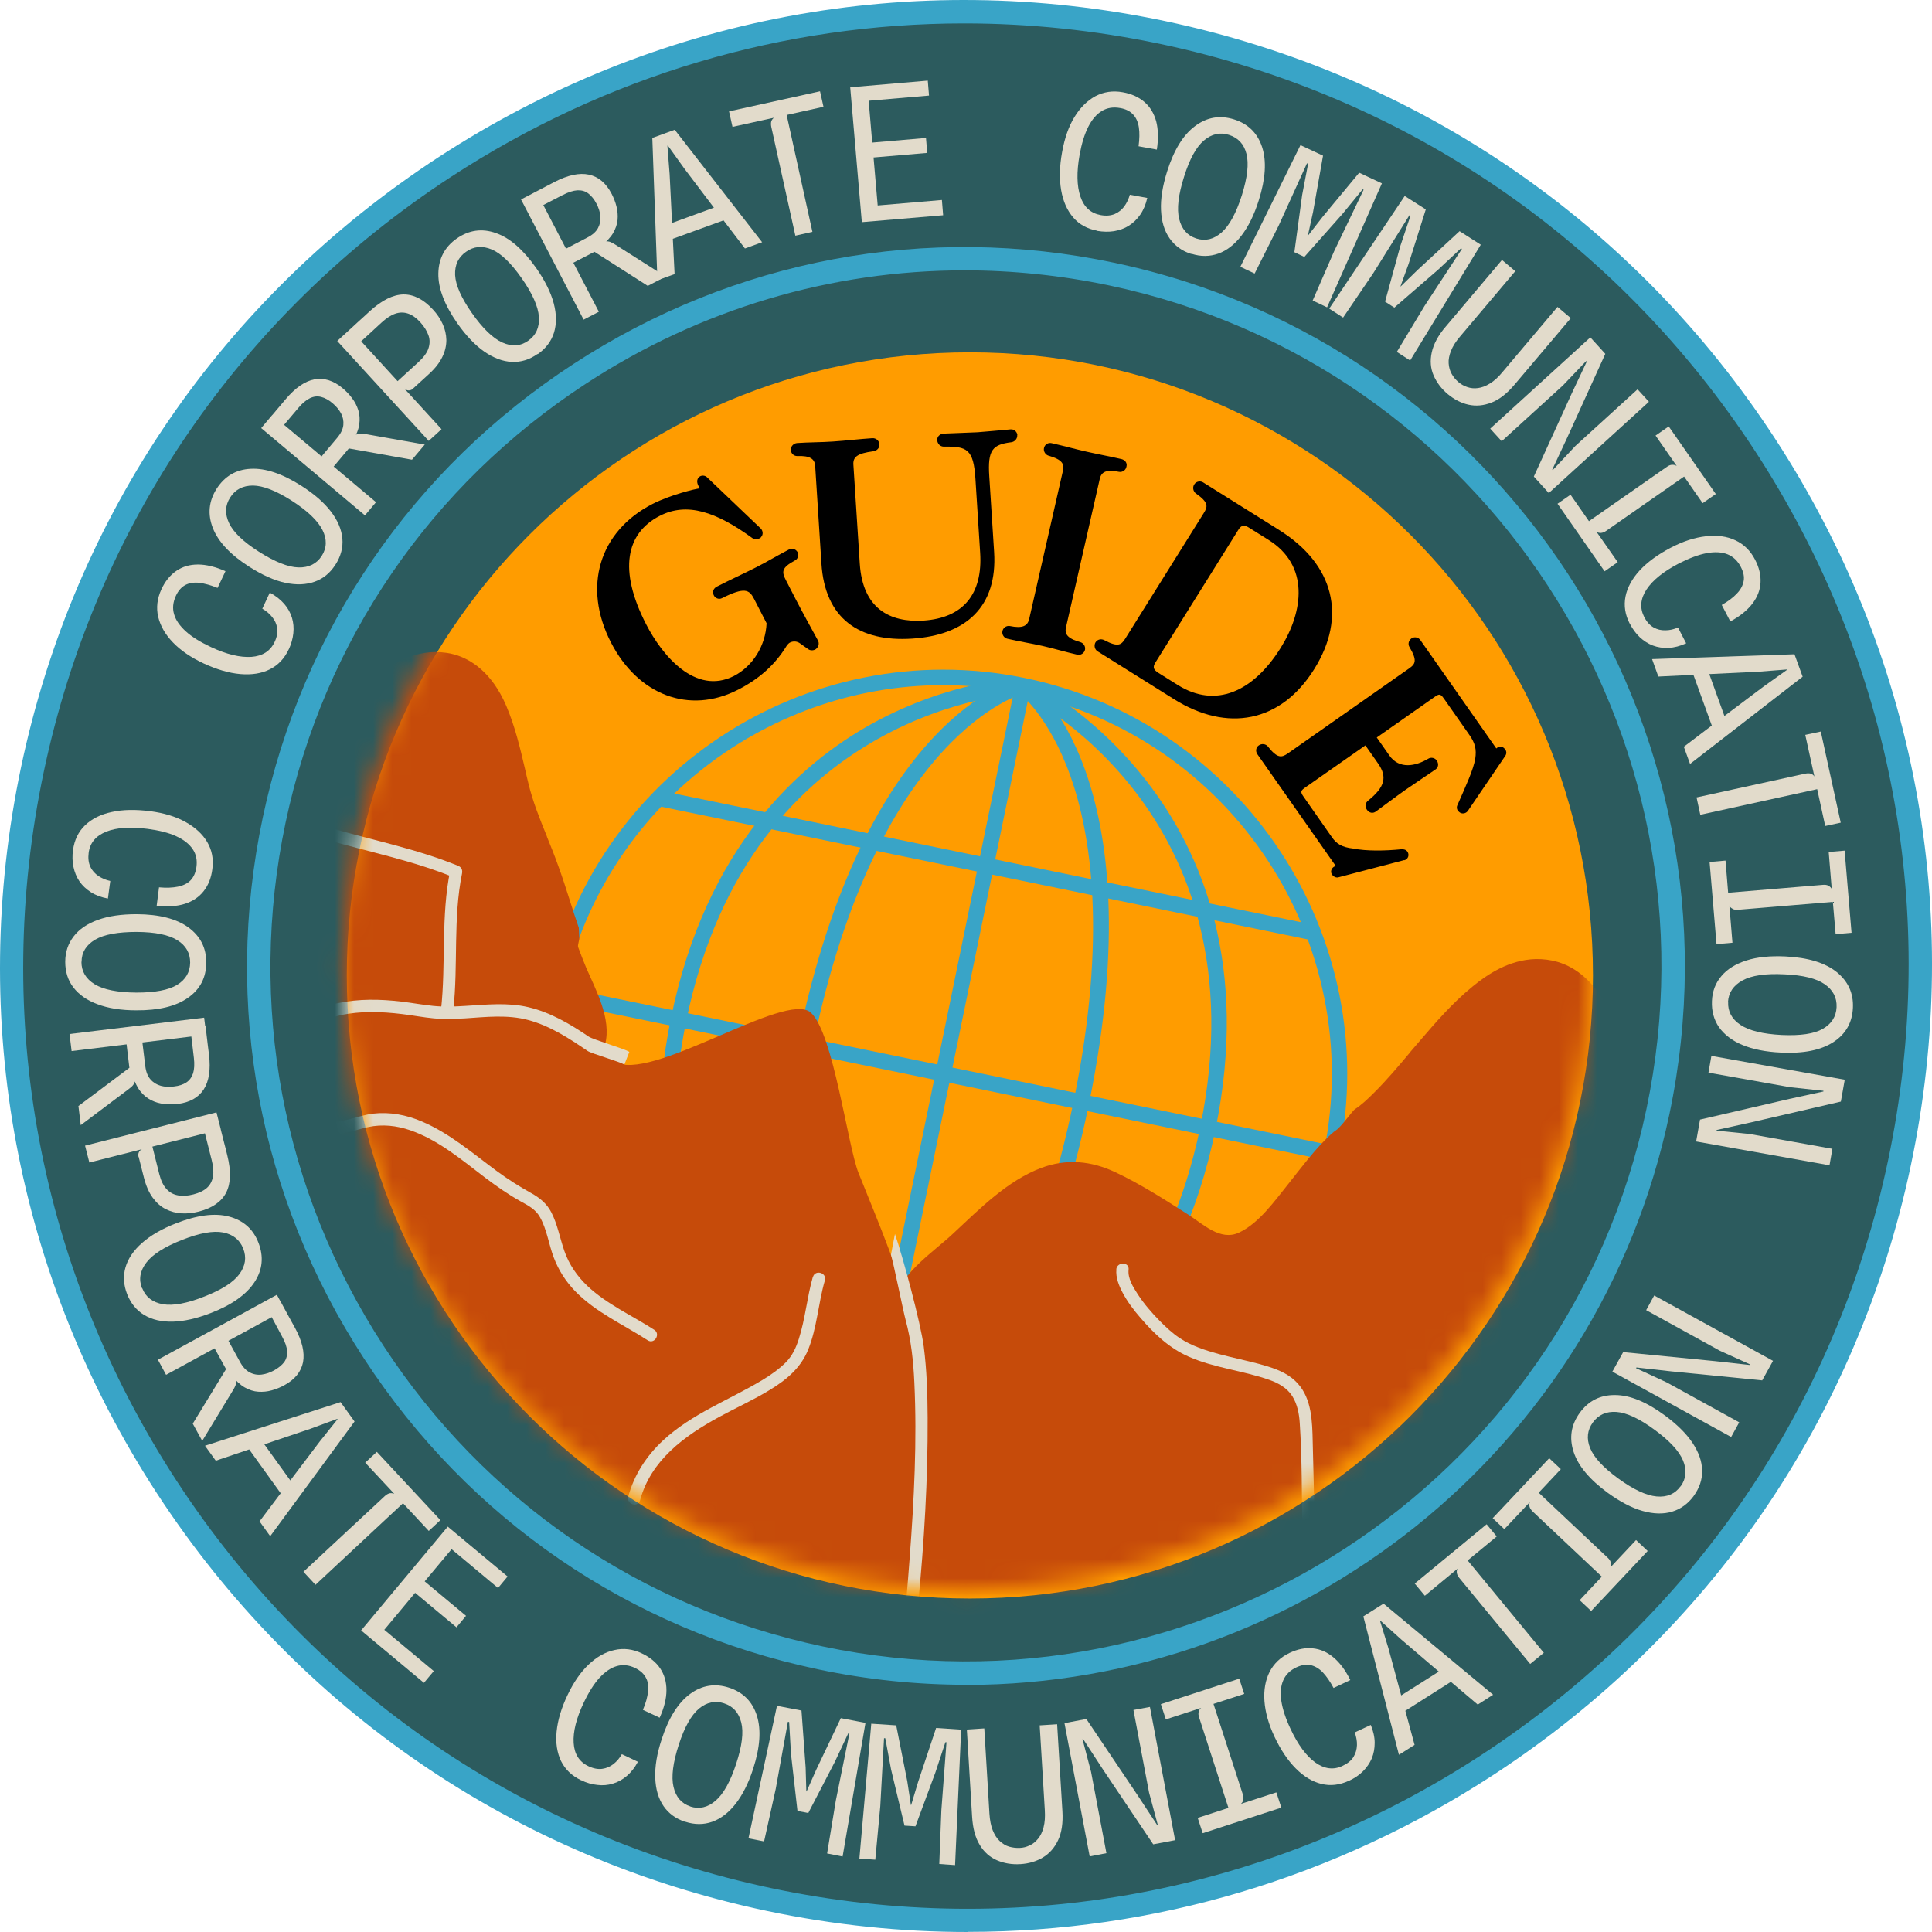 <svg xmlns="http://www.w3.org/2000/svg" width="101" height="101" viewBox="0 0 101 101" fill="none"><g id="c"><path id="Vector" d="M50.5 100.37C78.042 100.37 100.37 78.043 100.37 50.5C100.37 22.958 78.042 0.63 50.5 0.63C22.957 0.63 0.63 22.958 0.63 50.5C0.63 78.043 22.957 100.37 50.5 100.37Z" fill="#2C5B5E"></path><path id="Vector_2" d="M50.602 101C47.112 101 43.593 100.638 40.096 99.9C26.905 97.119 15.581 89.372 8.211 78.078C0.848 66.783 -1.679 53.295 1.101 40.103C3.881 26.912 11.628 15.588 22.923 8.218C34.224 0.847 47.706 -1.679 60.904 1.101C74.096 3.881 85.419 11.628 92.79 22.923C100.153 34.217 102.68 47.706 99.9 60.897C97.119 74.088 89.373 85.412 78.078 92.782C69.773 98.198 60.289 100.993 50.609 100.993L50.602 101ZM50.399 1.224C40.951 1.224 31.691 3.953 23.589 9.239C12.569 16.428 5.003 27.477 2.288 40.349C-0.427 53.222 2.042 66.385 9.232 77.412C16.421 88.431 27.47 95.997 40.342 98.712C53.215 101.427 66.378 98.958 77.405 91.769C88.424 84.579 95.99 73.531 98.705 60.658C101.42 47.785 98.951 34.623 91.762 23.596C84.572 12.576 73.524 5.011 60.651 2.295C57.241 1.579 53.809 1.224 50.399 1.224Z" fill="#39A4C7"></path><path id="Vector_3" d="M50.507 88.076C47.951 88.076 45.352 87.816 42.752 87.266C32.935 85.195 24.507 79.432 19.027 71.019C13.546 62.613 11.663 52.571 13.734 42.753C15.805 32.936 21.568 24.508 29.981 19.027C38.387 13.547 48.421 11.664 58.246 13.735C78.519 18.007 91.536 37.968 87.272 58.247C83.55 75.92 67.897 88.084 50.514 88.084L50.507 88.076ZM50.427 14.133C43.455 14.133 36.62 16.146 30.647 20.048C22.516 25.355 16.934 33.508 14.929 43.007C12.93 52.506 14.748 62.222 20.047 70.353C25.354 78.483 33.507 84.065 43.006 86.071C62.619 90.198 81.936 77.6 86.07 57.986C90.204 38.373 77.606 19.049 57.986 14.922C55.466 14.394 52.932 14.133 50.42 14.133H50.427Z" fill="#39A4C7"></path><path id="Vector_4" d="M50.703 83.566C68.693 83.566 83.276 68.982 83.276 50.992C83.276 33.003 68.693 18.419 50.703 18.419C32.713 18.419 18.13 33.003 18.13 50.992C18.13 68.982 32.713 83.566 50.703 83.566Z" fill="#FF9C00"></path><path id="Vector_5" d="M49.32 77.252C47.915 77.252 46.496 77.115 45.063 76.818C33.652 74.48 26.282 63.286 28.62 51.883C30.959 40.473 42.145 33.102 53.555 35.441C64.966 37.779 72.336 48.973 69.998 60.376C67.949 70.353 59.13 77.252 49.313 77.252H49.32ZM49.305 35.817C39.872 35.817 31.386 42.449 29.417 52.042C27.165 63.011 34.261 73.77 45.229 76.022C56.198 78.273 66.957 71.185 69.209 60.217C71.46 49.248 64.365 38.489 53.396 36.237C52.028 35.955 50.652 35.817 49.305 35.817Z" fill="#39A4C7"></path><path id="Vector_6" d="M45.236 76.818L45.055 76.029L45.142 76.427L45.048 76.029C45.127 76.007 52.751 74.031 56.133 57.538C57.906 48.9 57.016 43.542 55.959 40.574C54.822 37.374 53.244 36.187 53.229 36.172L53.707 35.513C53.982 35.716 60.433 40.625 56.929 57.697C53.425 74.769 45.562 76.746 45.229 76.818H45.236Z" fill="#39A4C7"></path><path id="Vector_7" d="M45.157 76.825L45.136 76.014C45.281 76.014 59.37 75.37 62.751 58.892C66.139 42.384 53.433 36.273 53.303 36.208L53.643 35.47C53.78 35.535 67.059 41.928 63.54 59.051C61.708 67.992 56.807 72.344 53.028 74.429C48.922 76.688 45.302 76.818 45.15 76.825H45.157Z" fill="#39A4C7"></path><path id="Vector_8" d="M44.911 76.746C44.636 76.543 38.185 71.634 41.69 54.562C45.194 37.49 53.056 35.513 53.39 35.441L53.571 36.23C53.498 36.244 45.874 38.228 42.486 54.721C40.712 63.359 41.603 68.716 42.66 71.685C43.796 74.885 45.375 76.072 45.389 76.087L44.911 76.746Z" fill="#39A4C7"></path><path id="Vector_9" d="M44.976 76.789C44.838 76.724 31.56 70.331 35.079 53.208C36.91 44.266 41.812 39.915 45.591 37.83C49.696 35.571 53.316 35.441 53.468 35.434L53.49 36.244C53.345 36.244 39.256 36.889 35.875 53.367C32.487 69.875 45.193 75.985 45.323 76.05L44.983 76.789H44.976Z" fill="#39A4C7"></path><path id="Vector_10" d="M53.082 35.766L44.745 76.346L45.539 76.509L53.877 35.929L53.082 35.766Z" fill="#39A4C7"></path><path id="Vector_11" d="M29.098 51.563L28.935 52.357L69.516 60.687L69.679 59.893L29.098 51.563Z" fill="#39A4C7"></path><path id="Vector_12" d="M34.504 41.332L34.341 42.127L68.596 49.158L68.759 48.364L34.504 41.332Z" fill="#39A4C7"></path><path id="Vector_13" d="M30.035 63.093L29.872 63.888L64.128 70.919L64.291 70.125L30.035 63.093Z" fill="#39A4C7"></path><g id="Clip path group"><mask id="mask0_2038_6528" style="mask-type:luminance" maskUnits="userSpaceOnUse" x="17" y="17" width="67" height="67"><g id="d"><path id="Vector_14" d="M50.501 83.073C68.491 83.073 83.074 68.49 83.074 50.5C83.074 32.51 68.491 17.927 50.501 17.927C32.511 17.927 17.928 32.51 17.928 50.5C17.928 68.49 32.511 83.073 50.501 83.073Z" fill="white"></path></g></mask><g mask="url(#mask0_2038_6528)"><g id="Group"><path id="Vector_15" d="M94.079 80.141C94.115 79.482 94.144 78.802 94.166 78.194C94.224 76.637 94.282 75.022 94.535 73.524C94.557 73.372 94.586 73.22 94.615 73.06C94.912 71.402 95.274 69.346 94.036 67.666C93.124 66.428 91.697 65.9 90.705 65.61C90.401 65.523 90.083 65.444 89.699 65.35C89.54 65.313 89.373 65.284 89.192 65.248C88.997 65.212 88.808 65.183 88.664 65.14C88.599 65.118 88.541 65.096 88.504 65.082C88.425 65.038 88.294 64.93 88.099 64.654C87.592 63.938 87.266 62.989 86.977 62.077C86.636 61.005 86.347 59.876 86.064 58.783C85.724 57.443 85.37 56.053 84.899 54.699C84.472 53.468 83.596 50.92 81.416 50.283C81.062 50.181 80.678 50.131 80.28 50.138C78.868 50.174 77.724 50.964 76.993 51.564C75.921 52.433 75.023 53.483 74.227 54.41C74.068 54.598 73.908 54.786 73.749 54.967L73.706 55.025C73.105 55.742 72.482 56.48 71.823 57.132C71.512 57.443 71.179 57.762 70.831 57.986C70.716 58.059 70.115 58.899 69.883 59.051L69.572 59.297C69.673 59.21 69.774 59.123 69.883 59.051C70.013 58.957 69.883 59.029 70.013 58.957C69.89 59.029 70.013 58.957 69.89 59.051C69.781 59.13 69.687 59.217 69.579 59.297C68.746 60.064 68.051 61.013 67.342 61.903C66.618 62.808 65.807 63.952 64.771 64.437C63.794 64.894 62.889 63.988 62.107 63.489C60.869 62.7 59.616 61.896 58.291 61.273C57.053 60.694 55.765 60.557 54.432 61.056C52.68 61.715 51.239 63.17 49.842 64.474C48.807 65.444 47.279 66.414 46.758 67.862L31.575 54.721C31.575 54.721 31.619 54.649 31.633 54.598C31.981 53.259 31.141 51.738 30.649 50.602C30.497 50.239 30.359 49.877 30.221 49.508C30.214 49.53 30.2 49.544 30.192 49.566C30.192 49.566 30.214 49.53 30.221 49.508C30.185 49.407 30.316 49.088 30.279 48.987L30.258 48.502C30.098 48.038 29.939 47.561 29.787 47.068C29.599 46.475 29.403 45.866 29.186 45.273C28.998 44.744 28.795 44.237 28.593 43.745V43.731C28.209 42.789 27.854 41.906 27.63 40.979C27.564 40.712 27.499 40.444 27.441 40.176C27.188 39.097 26.927 37.982 26.464 36.896C25.696 35.108 24.581 34.456 23.785 34.224C23.64 34.181 23.495 34.152 23.351 34.13C21.75 33.884 20.455 34.731 19.412 35.419C19.035 35.665 18.674 35.919 18.319 36.165C17.551 36.7 16.82 37.207 16.045 37.605C15.864 37.7 15.386 37.938 15.169 37.924C15.133 37.924 15.082 37.91 15.032 37.895C14.51 37.743 13.794 37.099 13.562 36.881C12.976 36.353 12.447 35.752 11.889 35.122C11.18 34.318 10.449 33.493 9.558 32.762C8.95 32.262 8.197 31.712 7.299 31.451C7.089 31.393 6.887 31.35 6.677 31.321C5.453 31.176 4.418 31.676 3.744 32.059C1.92 33.109 0.276 34.456 -1.309 35.752L-1.526 35.926C-3.235 37.323 -4.958 38.793 -6.66 40.284C-11.88 44.874 -16.224 49.392 -19.953 54.077C-21.64 56.198 -23.116 58.095 -24.478 59.876C-24.666 60.122 -24.861 60.376 -25.05 60.622L-25.079 60.665C-26.049 61.925 -27.048 63.221 -27.888 64.626C-28.025 64.857 -28.17 65.111 -28.279 65.422C-28.438 65.871 -28.387 66.363 -28.141 66.769C-27.931 67.116 -27.576 67.384 -27.171 67.5C-27.091 67.522 -27.004 67.543 -26.925 67.551C-26.773 67.572 -26.613 67.609 -26.44 67.659C-25.947 67.804 -25.426 68.043 -24.927 68.282L-24.789 68.347C-23.819 68.796 -22.863 69.332 -21.929 69.846C-19.721 71.069 -17.817 71.96 -15.927 72.669C-14.066 73.364 -11.988 74.045 -9.389 74.805C-8.108 75.182 -6.819 75.536 -5.574 75.884C-4.69 76.13 -3.771 76.383 -2.873 76.644C-2.649 76.709 -2.431 76.775 -2.207 76.832C2.101 78.092 6.423 79.605 10.232 80.945C14.351 82.393 18.63 83.942 23.307 85.68C25.646 86.549 28.013 87.461 30.308 88.337H30.323C32.133 89.039 34.008 89.756 35.876 90.458C37.31 90.994 39.221 91.696 41.306 92.305C43.905 93.065 46.244 93.528 48.467 93.738C50.783 93.955 53.05 93.781 55.236 93.615C57.553 93.434 59.703 93.304 61.81 93.217C64.055 93.123 66.284 93.072 68.442 93.072C70.455 93.072 72.598 93.094 74.698 93.383C75.168 93.448 75.632 93.521 76.124 93.593C79.425 94.1 83.161 94.672 86.521 93.094C89.467 91.704 90.966 88.837 92.284 86.302C93.391 84.181 93.985 82.168 94.101 80.141H94.079ZM-27.772 66.544C-27.728 66.617 -27.671 66.682 -27.613 66.747C-27.671 66.689 -27.728 66.617 -27.772 66.544ZM-27.055 67.087C-27.055 67.087 -27.091 67.073 -27.106 67.066C-27.026 67.094 -26.954 67.116 -26.874 67.123C-26.939 67.116 -26.997 67.102 -27.055 67.087ZM-18.635 71.062C-19.127 70.83 -19.619 70.584 -20.134 70.323C-19.619 70.584 -19.12 70.83 -18.635 71.062C-17.904 71.41 -17.187 71.721 -16.485 71.996C-17.187 71.714 -17.904 71.402 -18.635 71.062ZM4.787 32.023C4.468 32.146 4.193 32.298 3.962 32.429C4.193 32.291 4.476 32.146 4.787 32.023ZM-9.273 74.4C-9.273 74.4 -9.288 74.4 -9.295 74.4C-9.244 74.414 -9.201 74.429 -9.15 74.443C-9.194 74.429 -9.23 74.421 -9.273 74.407V74.4ZM-1.041 36.092C-0.65 35.774 -0.252 35.448 0.153 35.122C-0.252 35.448 -0.643 35.767 -1.041 36.092ZM-2.765 76.239C-3.662 75.985 -4.567 75.732 -5.465 75.478C-4.567 75.732 -3.662 75.978 -2.765 76.239ZM7.06 31.835C7.097 31.842 7.133 31.849 7.169 31.864C7.212 31.878 7.256 31.893 7.299 31.907C7.22 31.878 7.14 31.857 7.06 31.835ZM36.014 90.067C35.55 89.894 35.087 89.72 34.623 89.539C35.087 89.713 35.55 89.894 36.014 90.067C36.434 90.227 36.861 90.386 37.295 90.538C36.861 90.379 36.434 90.219 36.014 90.067ZM88.294 65.473C88.36 65.509 88.432 65.538 88.519 65.56C88.439 65.538 88.36 65.509 88.294 65.473C88.229 65.436 88.171 65.393 88.106 65.335C88.171 65.393 88.237 65.444 88.294 65.473ZM76.174 93.181C75.689 93.108 75.204 93.029 74.734 92.963C75.204 93.029 75.689 93.101 76.174 93.181C76.566 93.239 76.964 93.304 77.369 93.362C76.964 93.304 76.566 93.246 76.174 93.181ZM77.449 93.369C78.035 93.456 78.636 93.528 79.244 93.586C78.643 93.528 78.043 93.448 77.449 93.369ZM90.466 66.008C90.503 66.016 90.546 66.03 90.582 66.037C90.619 66.045 90.647 66.059 90.684 66.066C90.611 66.045 90.539 66.023 90.466 66.008ZM86.318 92.717C86.036 92.848 85.746 92.963 85.456 93.065C85.746 92.963 86.028 92.848 86.318 92.717C86.506 92.63 86.68 92.536 86.854 92.435C86.68 92.536 86.499 92.63 86.318 92.717ZM94.188 72.995C94.202 72.894 94.224 72.792 94.246 72.684C94.224 72.792 94.21 72.894 94.188 72.995C94.159 73.162 94.13 73.321 94.108 73.473C94.137 73.321 94.159 73.162 94.188 72.995Z" fill="#C64B0A"></path><path id="Vector_16" d="M32.089 55.481C30.663 54.54 29.251 53.374 27.528 52.969C25.805 52.563 24.111 53.135 22.417 52.889C20.824 52.658 19.47 52.433 17.826 52.745C16.284 53.041 15.242 54.229 14.242 55.358C10.579 59.514 3.353 71.019 -0.317 75.174" fill="#C64B0A"></path><path id="Vector_17" d="M46.526 91.334C47.677 87.352 48.763 73.386 47.793 69.462C47.091 66.638 45.962 64.01 44.883 61.324C44.311 59.89 43.572 54.026 42.392 52.94C41.096 51.745 33.936 56.69 32.097 55.481" fill="#C64B0A"></path><path id="Vector_18" d="M46.577 65.596C46.714 66.037 47.221 68.557 47.344 69.006C47.634 70.077 47.749 71.156 47.8 72.264C47.945 75.326 47.786 78.411 47.554 81.466C47.344 84.297 47.083 87.15 46.519 89.937C46.432 90.371 46.338 90.806 46.215 91.233C46.099 91.631 46.721 91.812 46.837 91.414C47.134 90.371 47.308 89.293 47.467 88.228C47.691 86.759 47.858 85.289 48.003 83.812C48.314 80.597 48.51 77.354 48.495 74.125C48.488 72.879 48.452 71.627 48.292 70.396C48.133 69.165 47.192 65.675 46.786 64.51" fill="#E2DBCB"></path><path id="Vector_19" d="M32.9 54.989C32.668 54.83 31.018 54.352 30.779 54.193C29.809 53.534 28.766 52.918 27.615 52.651C26.536 52.397 25.428 52.52 24.335 52.585C23.77 52.621 23.206 52.643 22.641 52.585C22.076 52.527 21.54 52.426 20.99 52.361C19.882 52.23 18.753 52.209 17.66 52.441C16.704 52.643 15.879 53.208 15.176 53.867C14.112 54.88 13.193 56.06 12.302 57.226C10.239 59.919 8.32 62.736 6.38 65.523C4.483 68.246 2.615 70.997 0.559 73.596C0.204 74.052 -0.165 74.494 -0.542 74.928C-0.817 75.24 -0.375 75.71 -0.1 75.399C1.855 73.176 3.541 70.707 5.236 68.289C7.256 65.407 9.239 62.497 11.303 59.652C12.136 58.508 12.975 57.364 13.88 56.27C14.351 55.699 14.843 55.134 15.365 54.598C16.038 53.91 16.82 53.295 17.776 53.078C18.84 52.839 19.948 52.882 21.026 53.013C21.577 53.078 22.127 53.186 22.677 53.237C23.227 53.288 23.778 53.266 24.321 53.237C25.421 53.164 26.536 53.034 27.615 53.324C28.752 53.628 29.751 54.279 30.714 54.938C30.924 55.083 32.422 55.503 32.639 55.655" fill="#E2DBCB"></path><path id="Vector_20" d="M17.174 59.297C17.891 59.355 18.557 59.072 19.245 58.92C19.983 58.761 20.736 58.841 21.446 59.087C22.93 59.601 24.146 60.643 25.377 61.577C25.963 62.019 26.564 62.439 27.201 62.794C27.607 63.018 27.998 63.214 28.23 63.634C28.592 64.278 28.686 65.045 28.946 65.733C29.207 66.421 29.576 66.986 30.061 67.493C31.14 68.608 32.581 69.237 33.862 70.07C34.21 70.294 34.55 69.744 34.203 69.52C33.037 68.767 31.727 68.188 30.706 67.225C30.17 66.711 29.75 66.11 29.504 65.4C29.258 64.691 29.149 64.017 28.823 63.38C28.584 62.917 28.215 62.62 27.773 62.374C27.136 62.019 26.528 61.635 25.934 61.194C24.682 60.267 23.502 59.246 22.061 58.631C21.25 58.283 20.381 58.117 19.498 58.218C18.716 58.312 17.978 58.71 17.181 58.645C16.768 58.609 16.754 59.261 17.174 59.289V59.297Z" fill="#E2DBCB"></path><path id="Vector_21" d="M42.493 66.754C42.189 67.818 42.102 68.933 41.762 69.99C41.617 70.454 41.421 70.881 41.074 71.228C40.726 71.576 40.285 71.887 39.85 72.148C38.105 73.198 36.172 73.9 34.659 75.305C33.797 76.108 33.146 77.1 32.842 78.244C32.733 78.65 33.356 78.831 33.464 78.425C34.022 76.34 35.781 75.066 37.584 74.081C38.46 73.603 39.38 73.191 40.234 72.669C41.103 72.141 41.856 71.525 42.247 70.562C42.717 69.404 42.775 68.13 43.123 66.935C43.239 66.537 42.616 66.356 42.5 66.754H42.493Z" fill="#E2DBCB"></path><path id="Vector_22" d="M58.363 66.356C58.319 66.783 58.493 67.21 58.688 67.58C58.942 68.058 59.275 68.499 59.63 68.905C60.332 69.723 61.128 70.476 62.128 70.917C63.481 71.518 64.98 71.649 66.37 72.141C66.834 72.307 67.29 72.561 67.558 72.988C67.826 73.415 67.92 73.922 67.949 74.414C68.072 76.275 68.05 78.15 68.086 80.011C68.093 80.424 68.745 80.438 68.731 80.018C68.694 78.331 68.665 76.651 68.615 74.965C68.579 73.879 68.455 72.756 67.536 72.04C67.044 71.656 66.435 71.475 65.842 71.308C65.139 71.12 64.423 70.975 63.72 70.787C63.004 70.591 62.287 70.36 61.664 69.947C61.295 69.701 60.962 69.39 60.651 69.078C60.223 68.644 59.811 68.173 59.478 67.659C59.239 67.29 58.949 66.834 59 66.371C59.043 65.958 58.399 65.951 58.355 66.363L58.363 66.356Z" fill="#E2DBCB"></path><path id="Vector_23" d="M80.324 69.694C81.323 69.983 82.59 70.099 83.299 70.946C83.64 71.352 83.784 71.916 83.893 72.423C84.009 73.002 84.052 73.589 84.081 74.175C84.139 75.471 84.139 76.767 84.009 78.056C83.871 79.446 83.611 80.814 83.285 82.168C82.908 83.71 82.46 85.231 82.011 86.751C81.895 87.149 82.517 87.33 82.633 86.932C83.459 84.116 84.306 81.285 84.624 78.353C84.776 76.977 84.784 75.601 84.726 74.219C84.675 73.075 84.61 71.728 83.958 70.743C83.191 69.592 81.736 69.411 80.505 69.064C80.106 68.948 79.925 69.57 80.324 69.686V69.694Z" fill="#E2DBCB"></path><path id="Vector_24" d="M17.067 43.897C19.297 44.542 21.599 44.99 23.757 45.881L23.54 45.483C23.04 47.894 23.322 50.37 23.054 52.803C23.011 53.215 23.655 53.222 23.699 52.81C23.959 50.435 23.677 48.01 24.155 45.657C24.191 45.468 24.111 45.324 23.938 45.258C21.78 44.375 19.478 43.926 17.248 43.275C16.85 43.159 16.669 43.781 17.067 43.897Z" fill="#E2DBCB"></path></g></g></g><path id="Vector_25" d="M3.817 44.44C3.889 43.912 4.099 43.477 4.447 43.144C4.802 42.804 5.265 42.572 5.844 42.449C6.423 42.319 7.09 42.312 7.843 42.406C8.567 42.5 9.189 42.688 9.696 42.97C10.203 43.253 10.586 43.6 10.833 44.02C11.079 44.44 11.173 44.911 11.101 45.432C11.043 45.895 10.891 46.279 10.644 46.59C10.405 46.895 10.072 47.119 9.667 47.249C9.254 47.38 8.762 47.416 8.19 47.351L8.313 46.388C8.697 46.424 9.023 46.41 9.305 46.352C9.58 46.294 9.805 46.185 9.964 46.019C10.123 45.852 10.225 45.627 10.268 45.331C10.319 44.969 10.254 44.657 10.072 44.389C9.891 44.122 9.609 43.897 9.211 43.716C8.82 43.535 8.32 43.412 7.719 43.332C6.822 43.217 6.098 43.26 5.555 43.477C5.012 43.694 4.7 44.064 4.635 44.585C4.599 44.867 4.628 45.106 4.722 45.309C4.816 45.512 4.961 45.671 5.142 45.794C5.33 45.917 5.533 46.004 5.765 46.055L5.641 46.974C5.294 46.909 4.997 46.8 4.751 46.641C4.505 46.482 4.302 46.294 4.15 46.069C3.998 45.845 3.897 45.591 3.839 45.316C3.781 45.041 3.774 44.744 3.817 44.44Z" fill="#E2DBCB"></path><path id="Vector_26" d="M3.41 50.283C3.41 49.769 3.562 49.327 3.852 48.951C4.141 48.574 4.569 48.285 5.119 48.089C5.676 47.886 6.35 47.792 7.153 47.792C8.326 47.8 9.231 48.031 9.854 48.487C10.476 48.944 10.788 49.559 10.781 50.326C10.781 51.101 10.462 51.717 9.832 52.158C9.202 52.607 8.297 52.824 7.124 52.817C6.328 52.817 5.647 52.708 5.097 52.498C4.547 52.296 4.127 51.999 3.837 51.622C3.548 51.246 3.41 50.797 3.41 50.283ZM4.257 50.283C4.257 50.782 4.489 51.173 4.952 51.456C5.416 51.738 6.147 51.883 7.132 51.89C8.102 51.89 8.811 51.76 9.26 51.485C9.709 51.21 9.934 50.819 9.941 50.319C9.941 49.827 9.724 49.436 9.275 49.154C8.826 48.871 8.123 48.726 7.153 48.719C6.169 48.719 5.445 48.849 4.974 49.124C4.503 49.4 4.264 49.791 4.264 50.283H4.257Z" fill="#E2DBCB"></path><path id="Vector_27" d="M3.635 54.055L10.672 53.201L10.781 54.091L3.743 54.946L3.635 54.055ZM4.091 57.827L6.763 55.822L6.603 54.475L6.639 54.142L7.255 54.214L7.407 54.193L7.595 55.735C7.631 56.032 7.725 56.271 7.87 56.43C8.015 56.596 8.196 56.705 8.406 56.763C8.616 56.821 8.848 56.828 9.087 56.799C9.354 56.77 9.572 56.698 9.738 56.589C9.905 56.481 10.021 56.321 10.093 56.111C10.158 55.901 10.173 55.633 10.136 55.308L9.999 54.149L10.23 54.113L10.745 53.635C10.766 53.78 10.781 53.947 10.803 54.135C10.824 54.316 10.846 54.497 10.868 54.678C10.889 54.859 10.911 55.011 10.926 55.134C11.02 55.916 10.926 56.524 10.65 56.951C10.375 57.378 9.919 57.632 9.297 57.711C9.065 57.74 8.826 57.74 8.587 57.711C8.348 57.69 8.124 57.624 7.906 57.516C7.689 57.407 7.501 57.255 7.334 57.045C7.168 56.835 7.038 56.56 6.936 56.22H7.052C7.067 56.343 7.074 56.437 7.052 56.517C7.038 56.596 7.001 56.669 6.951 56.734C6.9 56.799 6.813 56.871 6.705 56.951L4.221 58.819L4.098 57.806L4.091 57.827Z" fill="#E2DBCB"></path><path id="Vector_28" d="M4.446 59.891L11.317 58.153L11.542 59.036L4.671 60.774L4.446 59.891ZM7.241 60.484C7.219 60.383 7.226 60.296 7.27 60.217C7.313 60.137 7.379 60.086 7.48 60.057L7.654 59.659L7.965 59.934L8.327 61.382C8.414 61.722 8.537 61.976 8.703 62.157C8.87 62.338 9.065 62.447 9.304 62.49C9.543 62.533 9.811 62.519 10.115 62.439C10.419 62.36 10.658 62.244 10.825 62.092C10.991 61.94 11.093 61.737 11.136 61.498C11.172 61.259 11.151 60.969 11.064 60.636L10.702 59.203L11.426 58.58C11.455 58.689 11.491 58.826 11.527 58.993C11.571 59.16 11.614 59.333 11.657 59.507C11.701 59.688 11.744 59.855 11.788 60.014C11.831 60.173 11.86 60.296 11.882 60.398C12.085 61.216 12.07 61.86 11.824 62.345C11.578 62.823 11.1 63.156 10.398 63.337C10.086 63.417 9.79 63.446 9.493 63.431C9.196 63.417 8.921 63.337 8.66 63.207C8.399 63.076 8.175 62.874 7.979 62.606C7.784 62.338 7.632 61.99 7.523 61.563L7.248 60.477L7.241 60.484Z" fill="#E2DBCB"></path><path id="Vector_29" d="M6.647 67.659C6.459 67.181 6.43 66.711 6.56 66.255C6.691 65.799 6.98 65.371 7.422 64.981C7.864 64.59 8.457 64.242 9.203 63.952C10.296 63.525 11.223 63.402 11.969 63.598C12.714 63.793 13.236 64.249 13.511 64.966C13.793 65.69 13.728 66.378 13.308 67.022C12.888 67.666 12.135 68.21 11.035 68.637C10.289 68.926 9.623 69.078 9.037 69.093C8.45 69.107 7.951 68.992 7.538 68.745C7.132 68.499 6.836 68.137 6.647 67.659ZM7.436 67.348C7.617 67.811 7.979 68.087 8.515 68.181C9.051 68.275 9.782 68.137 10.694 67.775C11.6 67.42 12.208 67.029 12.519 66.602C12.83 66.175 12.896 65.733 12.714 65.27C12.534 64.814 12.186 64.532 11.665 64.43C11.143 64.329 10.434 64.459 9.529 64.814C8.609 65.176 7.987 65.567 7.654 66.001C7.321 66.436 7.241 66.877 7.422 67.341L7.436 67.348Z" fill="#E2DBCB"></path><path id="Vector_30" d="M8.255 71.084L14.474 67.688L14.901 68.478L8.682 71.873L8.255 71.084ZM10.079 74.422L11.817 71.576L11.165 70.389L11.071 70.07L11.665 69.911L11.803 69.839L12.548 71.2C12.693 71.468 12.867 71.649 13.062 71.75C13.258 71.851 13.468 71.888 13.685 71.859C13.902 71.83 14.119 71.757 14.329 71.641C14.561 71.511 14.735 71.366 14.858 71.207C14.974 71.04 15.024 70.852 15.01 70.635C14.995 70.418 14.909 70.165 14.749 69.875L14.199 68.847L14.402 68.731L14.699 68.094C14.771 68.224 14.851 68.369 14.938 68.535C15.024 68.695 15.111 68.861 15.198 69.013C15.285 69.173 15.357 69.303 15.423 69.419C15.799 70.114 15.937 70.707 15.842 71.214C15.741 71.714 15.415 72.119 14.865 72.416C14.655 72.532 14.438 72.619 14.206 72.684C13.975 72.749 13.743 72.771 13.504 72.756C13.265 72.742 13.026 72.662 12.794 72.532C12.563 72.402 12.338 72.192 12.121 71.909L12.237 71.873C12.295 71.975 12.331 72.061 12.346 72.134C12.36 72.213 12.36 72.293 12.331 72.373C12.302 72.452 12.259 72.554 12.186 72.67L10.572 75.327L10.079 74.429V74.422Z" fill="#E2DBCB"></path><path id="Vector_31" d="M10.716 75.58L17.804 73.299L18.535 74.313L14.126 80.308L13.568 79.533L14.908 77.752V78.389L12.852 75.529L13.699 75.341L15.415 77.723L14.937 77.709L16.718 75.356L17.645 74.197L17.63 74.175L16.24 74.689L11.28 76.362L10.716 75.58Z" fill="#E2DBCB"></path><path id="Vector_32" d="M15.855 82.176L20.12 78.208C20.207 78.129 20.286 78.085 20.373 78.063C20.46 78.049 20.54 78.063 20.612 78.092L19.092 76.463L19.7 75.899L23.023 79.468L22.415 80.033L21.068 78.585L16.493 82.849L15.863 82.168L15.855 82.176Z" fill="#E2DBCB"></path><path id="Vector_33" d="M18.868 85.246L23.408 79.808L26.535 82.415L26.036 83.016L23.306 80.735L23.849 80.699L22.032 82.871L21.895 82.415L24.363 84.471L23.864 85.072L21.504 83.103L21.887 83.045L19.788 85.564V84.949L22.677 87.36L22.162 87.975L18.875 85.231L18.868 85.246Z" fill="#E2DBCB"></path><path id="Vector_34" d="M30.373 93.065C29.888 92.833 29.547 92.5 29.33 92.066C29.12 91.624 29.041 91.11 29.098 90.523C29.156 89.93 29.345 89.293 29.67 88.612C29.982 87.953 30.351 87.418 30.771 87.019C31.191 86.621 31.647 86.36 32.125 86.259C32.603 86.15 33.081 86.208 33.551 86.433C33.971 86.635 34.297 86.896 34.514 87.222C34.731 87.548 34.84 87.924 34.84 88.359C34.84 88.793 34.724 89.271 34.485 89.799L33.609 89.387C33.761 89.032 33.848 88.713 33.877 88.431C33.906 88.149 33.877 87.903 33.761 87.7C33.653 87.497 33.471 87.331 33.204 87.2C32.878 87.041 32.552 87.012 32.248 87.099C31.937 87.186 31.64 87.388 31.343 87.707C31.053 88.026 30.778 88.46 30.517 89.01C30.127 89.828 29.953 90.531 29.989 91.117C30.025 91.704 30.286 92.109 30.764 92.334C31.024 92.457 31.263 92.5 31.48 92.471C31.698 92.442 31.9 92.355 32.074 92.218C32.248 92.08 32.393 91.906 32.508 91.704L33.348 92.102C33.182 92.413 32.986 92.659 32.762 92.848C32.538 93.036 32.291 93.173 32.031 93.246C31.77 93.325 31.502 93.347 31.22 93.311C30.937 93.282 30.655 93.202 30.38 93.065H30.373Z" fill="#E2DBCB"></path><path id="Vector_35" d="M35.825 95.244C35.34 95.085 34.956 94.81 34.688 94.419C34.42 94.028 34.275 93.535 34.254 92.942C34.232 92.355 34.341 91.675 34.594 90.915C34.956 89.8 35.456 89.01 36.078 88.554C36.701 88.098 37.381 87.99 38.113 88.228C38.851 88.468 39.336 88.96 39.568 89.691C39.8 90.43 39.734 91.356 39.372 92.471C39.126 93.231 38.815 93.84 38.453 94.303C38.091 94.766 37.678 95.078 37.237 95.237C36.788 95.396 36.317 95.396 35.825 95.237V95.244ZM36.085 94.441C36.556 94.593 36.998 94.491 37.41 94.136C37.823 93.782 38.185 93.13 38.489 92.196C38.793 91.269 38.88 90.553 38.75 90.046C38.62 89.532 38.323 89.199 37.852 89.047C37.381 88.895 36.947 88.989 36.542 89.322C36.136 89.662 35.781 90.292 35.484 91.212C35.18 92.145 35.086 92.884 35.209 93.412C35.333 93.948 35.629 94.288 36.1 94.441H36.085Z" fill="#E2DBCB"></path><path id="Vector_36" d="M39.127 96.106L40.618 89.177L41.9 89.423L42.117 92.399L42.153 93.651H42.168L42.675 92.507L43.956 89.821L45.245 90.067L44.05 97.054L43.239 96.895L43.696 94.122L44.405 90.625L44.347 90.61L43.638 92.116L42.255 94.781L41.69 94.672L41.35 91.682L41.255 90.024L41.19 90.009L40.553 93.521L39.945 96.265L39.134 96.106H39.127Z" fill="#E2DBCB"></path><path id="Vector_37" d="M44.926 97.17L45.548 90.111L46.852 90.198L47.431 93.123L47.619 94.361H47.634L47.996 93.159L48.937 90.335L50.247 90.422L49.929 97.503L49.103 97.445L49.212 94.636L49.48 91.081H49.422L48.901 92.659L47.858 95.476L47.286 95.439L46.584 92.507L46.28 90.871H46.215L46.019 94.426L45.758 97.221L44.933 97.163L44.926 97.17Z" fill="#E2DBCB"></path><path id="Vector_38" d="M53.346 97.452C52.897 97.481 52.484 97.409 52.115 97.25C51.746 97.09 51.442 96.823 51.217 96.446C50.986 96.07 50.855 95.577 50.819 94.969L50.544 90.415L51.456 90.357L51.724 94.802C51.746 95.157 51.804 95.454 51.898 95.686C51.992 95.918 52.115 96.113 52.267 96.251C52.419 96.388 52.578 96.49 52.759 96.54C52.94 96.591 53.121 96.613 53.31 96.605C53.491 96.598 53.657 96.555 53.824 96.475C53.99 96.403 54.135 96.287 54.265 96.127C54.396 95.968 54.49 95.773 54.555 95.526C54.62 95.28 54.642 94.984 54.62 94.629L54.352 90.198L55.264 90.14L55.54 94.687C55.576 95.295 55.503 95.802 55.315 96.2C55.127 96.598 54.859 96.902 54.519 97.105C54.178 97.308 53.788 97.424 53.353 97.452H53.346Z" fill="#E2DBCB"></path><path id="Vector_39" d="M56.965 97.047L55.648 90.082L56.791 89.865L59.477 93.861L60.491 95.404H60.527L60.071 93.717L59.253 89.394L60.115 89.235L61.432 96.2L60.288 96.417L57.624 92.45L56.625 90.915H56.589L57.038 92.631L57.841 96.88L56.972 97.047H56.965Z" fill="#E2DBCB"></path><path id="Vector_40" d="M62.873 95.831L62.612 95.034L64.22 94.513L62.685 89.778C62.649 89.669 62.641 89.575 62.663 89.488C62.685 89.401 62.728 89.336 62.793 89.286L60.947 89.886L60.687 89.09L64.784 87.758L65.045 88.554L63.438 89.076L64.973 93.811C65.009 93.919 65.016 94.013 64.994 94.1C64.973 94.187 64.929 94.252 64.871 94.303L66.725 93.702L66.985 94.499L62.888 95.831H62.873Z" fill="#E2DBCB"></path><path id="Vector_41" d="M70.519 93.094C70.034 93.318 69.556 93.376 69.085 93.26C68.607 93.144 68.166 92.877 67.746 92.457C67.326 92.037 66.957 91.487 66.631 90.799C66.319 90.14 66.146 89.517 66.102 88.931C66.059 88.352 66.153 87.838 66.37 87.403C66.594 86.969 66.942 86.636 67.413 86.411C67.84 86.209 68.245 86.129 68.629 86.172C69.02 86.209 69.382 86.368 69.708 86.643C70.041 86.918 70.338 87.316 70.591 87.83L69.715 88.243C69.534 87.903 69.346 87.635 69.15 87.425C68.955 87.222 68.737 87.099 68.513 87.048C68.289 86.998 68.043 87.041 67.775 87.164C67.449 87.316 67.217 87.541 67.087 87.838C66.957 88.134 66.92 88.496 66.985 88.924C67.051 89.351 67.21 89.843 67.471 90.393C67.854 91.211 68.289 91.798 68.759 92.138C69.237 92.478 69.715 92.544 70.193 92.312C70.454 92.189 70.642 92.037 70.757 91.849C70.873 91.66 70.931 91.45 70.939 91.233C70.946 91.016 70.902 90.791 70.823 90.567L71.662 90.176C71.793 90.502 71.865 90.813 71.865 91.11C71.865 91.407 71.815 91.675 71.713 91.928C71.605 92.174 71.453 92.399 71.25 92.602C71.047 92.804 70.808 92.963 70.526 93.094H70.519Z" fill="#E2DBCB"></path><path id="Vector_42" d="M73.126 91.711L71.272 84.5L72.329 83.834L78.056 88.598L77.253 89.112L75.551 87.671L76.189 87.707L73.213 89.597L73.075 88.743L75.559 87.171L75.515 87.642L73.271 85.723L72.17 84.731L72.148 84.746L72.583 86.165L73.951 91.219L73.14 91.733L73.126 91.711Z" fill="#E2DBCB"></path><path id="Vector_43" d="M79.997 86.99L76.29 82.494C76.218 82.407 76.174 82.321 76.16 82.234C76.145 82.147 76.16 82.067 76.203 82.002L74.487 83.421L73.959 82.784L77.717 79.685L78.245 80.322L76.725 81.575L80.707 86.404L79.99 86.99H79.997Z" fill="#E2DBCB"></path><path id="Vector_44" d="M83.189 84.225L82.581 83.653L83.739 82.422L80.119 79.012C80.04 78.932 79.982 78.853 79.96 78.766C79.938 78.679 79.946 78.599 79.975 78.527L78.642 79.939L78.034 79.367L80.988 76.232L81.596 76.803L80.438 78.034L84.058 81.445C84.138 81.517 84.188 81.604 84.21 81.691C84.232 81.778 84.232 81.857 84.195 81.93L85.528 80.51L86.136 81.082L83.182 84.217L83.189 84.225Z" fill="#E2DBCB"></path><path id="Vector_45" d="M88.548 78.201C88.243 78.614 87.867 78.889 87.411 79.026C86.955 79.164 86.441 79.149 85.876 78.99C85.304 78.831 84.703 78.512 84.051 78.042C83.103 77.347 82.502 76.637 82.263 75.898C82.024 75.16 82.133 74.487 82.582 73.864C83.038 73.234 83.653 72.923 84.428 72.93C85.203 72.93 86.064 73.285 87.013 73.98C87.657 74.451 88.142 74.928 88.475 75.421C88.801 75.913 88.975 76.391 88.982 76.869C88.996 77.347 88.844 77.788 88.54 78.208L88.548 78.201ZM87.86 77.701C88.149 77.303 88.193 76.847 87.983 76.347C87.773 75.848 87.266 75.305 86.47 74.726C85.688 74.154 85.029 73.85 84.5 73.813C83.972 73.777 83.566 73.958 83.269 74.364C82.98 74.762 82.929 75.211 83.125 75.696C83.32 76.188 83.812 76.717 84.594 77.289C85.391 77.868 86.057 78.179 86.6 78.23C87.143 78.281 87.563 78.1 87.853 77.701H87.86Z" fill="#E2DBCB"></path><path id="Vector_46" d="M90.502 75.124L84.29 71.707L84.855 70.686L89.648 71.156L91.48 71.359L91.494 71.33L89.908 70.613L86.057 68.492L86.477 67.725L92.689 71.142L92.124 72.163L87.367 71.692L85.55 71.489L85.528 71.526L87.135 72.271L90.922 74.356L90.495 75.131L90.502 75.124Z" fill="#E2DBCB"></path><path id="Vector_47" d="M15.096 33.942C14.871 34.427 14.538 34.775 14.104 34.992C13.669 35.209 13.155 35.289 12.562 35.238C11.968 35.187 11.331 34.999 10.643 34.681C9.977 34.369 9.448 34.007 9.043 33.587C8.637 33.167 8.384 32.718 8.268 32.241C8.16 31.763 8.218 31.285 8.435 30.814C8.63 30.387 8.891 30.069 9.217 29.844C9.542 29.62 9.919 29.511 10.346 29.511C10.773 29.511 11.258 29.627 11.787 29.859L11.374 30.735C11.02 30.59 10.701 30.503 10.418 30.467C10.136 30.438 9.89 30.474 9.687 30.583C9.485 30.691 9.318 30.88 9.195 31.147C9.043 31.48 9.007 31.799 9.101 32.11C9.188 32.422 9.398 32.718 9.716 33.008C10.035 33.298 10.476 33.566 11.027 33.826C11.845 34.21 12.554 34.377 13.141 34.34C13.727 34.297 14.133 34.036 14.357 33.558C14.48 33.298 14.524 33.059 14.488 32.842C14.459 32.624 14.372 32.429 14.227 32.255C14.089 32.081 13.915 31.937 13.713 31.821L14.104 30.981C14.415 31.147 14.661 31.343 14.857 31.567C15.052 31.792 15.182 32.031 15.262 32.291C15.342 32.552 15.364 32.82 15.335 33.102C15.306 33.385 15.226 33.667 15.096 33.949V33.942Z" fill="#E2DBCB"></path><path id="Vector_48" d="M17.536 29.518C17.261 29.953 16.898 30.25 16.45 30.409C16.001 30.568 15.494 30.59 14.915 30.467C14.335 30.344 13.713 30.061 13.04 29.634C12.048 29.004 11.411 28.324 11.128 27.607C10.846 26.89 10.911 26.202 11.324 25.551C11.743 24.899 12.337 24.544 13.105 24.508C13.872 24.465 14.755 24.762 15.747 25.391C16.421 25.819 16.935 26.267 17.297 26.738C17.659 27.209 17.854 27.679 17.898 28.15C17.941 28.62 17.818 29.077 17.543 29.511L17.536 29.518ZM16.819 29.062C17.087 28.642 17.101 28.186 16.855 27.701C16.609 27.216 16.073 26.702 15.248 26.173C14.43 25.652 13.756 25.391 13.228 25.384C12.699 25.384 12.301 25.587 12.033 26.007C11.765 26.427 11.751 26.868 11.975 27.346C12.2 27.824 12.721 28.324 13.539 28.845C14.372 29.373 15.059 29.649 15.602 29.663C16.145 29.677 16.551 29.475 16.819 29.062Z" fill="#E2DBCB"></path><path id="Vector_49" d="M19.078 26.941L13.655 22.38L14.235 21.692L19.657 26.253L19.078 26.941ZM21.525 24.03L18.238 23.444L17.369 24.479L17.102 24.682L16.74 24.182L16.624 24.081L17.623 22.894C17.818 22.662 17.927 22.438 17.949 22.22C17.97 22.003 17.927 21.793 17.826 21.605C17.717 21.41 17.572 21.236 17.391 21.084C17.189 20.91 16.986 20.801 16.79 20.751C16.595 20.7 16.399 20.722 16.204 20.816C16.008 20.91 15.798 21.084 15.588 21.337L14.835 22.228L14.654 22.083L13.952 22.032C14.046 21.916 14.155 21.793 14.278 21.648C14.394 21.504 14.517 21.366 14.633 21.228C14.748 21.091 14.85 20.975 14.93 20.874C15.436 20.273 15.943 19.925 16.443 19.831C16.95 19.744 17.442 19.896 17.92 20.302C18.101 20.454 18.267 20.628 18.405 20.816C18.55 21.004 18.658 21.214 18.731 21.446C18.803 21.677 18.817 21.924 18.781 22.184C18.745 22.452 18.629 22.734 18.448 23.038L18.376 22.944C18.448 22.858 18.513 22.792 18.586 22.742C18.651 22.698 18.731 22.677 18.817 22.669C18.904 22.669 19.013 22.669 19.143 22.698L22.206 23.241L21.547 24.023L21.525 24.03Z" fill="#E2DBCB"></path><path id="Vector_50" d="M22.416 23.053L17.63 17.826L18.303 17.21L23.082 22.438L22.408 23.053H22.416ZM21.612 20.309C21.54 20.374 21.453 20.41 21.366 20.41C21.279 20.41 21.199 20.374 21.127 20.302L20.692 20.331L20.787 19.925L21.887 18.919C22.14 18.687 22.314 18.455 22.394 18.224C22.474 17.992 22.481 17.76 22.401 17.536C22.322 17.311 22.184 17.08 21.974 16.848C21.764 16.616 21.547 16.464 21.33 16.392C21.112 16.32 20.895 16.32 20.663 16.399C20.432 16.479 20.193 16.638 19.939 16.87L18.854 17.869L17.963 17.529C18.05 17.449 18.151 17.355 18.274 17.239C18.397 17.123 18.528 17.007 18.665 16.877C18.803 16.754 18.926 16.638 19.049 16.529C19.172 16.421 19.266 16.334 19.339 16.262C19.961 15.697 20.54 15.407 21.083 15.393C21.626 15.386 22.14 15.646 22.633 16.182C22.85 16.414 23.017 16.667 23.14 16.935C23.263 17.203 23.328 17.485 23.335 17.775C23.335 18.064 23.27 18.361 23.125 18.658C22.98 18.962 22.749 19.259 22.423 19.556L21.598 20.309H21.612Z" fill="#E2DBCB"></path><path id="Vector_51" d="M28.099 18.506C27.68 18.803 27.231 18.94 26.76 18.919C26.282 18.897 25.804 18.716 25.319 18.383C24.834 18.043 24.363 17.55 23.907 16.899C23.234 15.936 22.901 15.067 22.916 14.292C22.93 13.518 23.248 12.909 23.878 12.468C24.516 12.026 25.196 11.925 25.927 12.185C26.659 12.439 27.354 13.054 28.034 14.017C28.49 14.669 28.794 15.284 28.947 15.856C29.099 16.428 29.099 16.935 28.961 17.391C28.816 17.847 28.534 18.216 28.114 18.513L28.099 18.506ZM27.614 17.811C28.02 17.529 28.208 17.109 28.172 16.566C28.136 16.023 27.831 15.342 27.267 14.538C26.709 13.742 26.188 13.242 25.703 13.04C25.218 12.837 24.769 12.873 24.363 13.163C23.958 13.445 23.77 13.851 23.792 14.379C23.82 14.908 24.11 15.566 24.668 16.363C25.232 17.167 25.761 17.681 26.26 17.905C26.76 18.13 27.209 18.101 27.614 17.811Z" fill="#E2DBCB"></path><path id="Vector_52" d="M30.511 16.71L27.238 10.426L28.035 10.013L31.307 16.298L30.511 16.71ZM33.885 14.958L31.076 13.163L29.874 13.786L29.548 13.872L29.403 13.271L29.331 13.134L30.706 12.417C30.974 12.28 31.162 12.113 31.264 11.918C31.365 11.722 31.409 11.519 31.387 11.295C31.365 11.078 31.293 10.861 31.184 10.651C31.061 10.412 30.916 10.238 30.757 10.115C30.598 9.992 30.41 9.941 30.185 9.948C29.968 9.963 29.714 10.042 29.418 10.194L28.382 10.73L28.274 10.527L27.644 10.216C27.774 10.144 27.926 10.071 28.085 9.984C28.252 9.898 28.411 9.818 28.57 9.731C28.73 9.651 28.867 9.579 28.983 9.514C29.685 9.152 30.286 9.022 30.786 9.13C31.285 9.239 31.684 9.572 31.973 10.129C32.082 10.339 32.169 10.556 32.227 10.788C32.285 11.02 32.306 11.252 32.285 11.49C32.263 11.729 32.183 11.961 32.046 12.193C31.908 12.424 31.698 12.642 31.416 12.851L31.38 12.736C31.481 12.678 31.568 12.649 31.648 12.627C31.727 12.605 31.807 12.62 31.886 12.642C31.966 12.671 32.067 12.721 32.176 12.794L34.797 14.459L33.892 14.93L33.885 14.958Z" fill="#E2DBCB"></path><path id="Vector_53" d="M34.368 14.654L34.101 7.211L35.273 6.784L39.842 12.663L38.944 12.989L37.59 11.215L38.206 11.382L34.897 12.584L34.948 11.722L37.706 10.716L37.561 11.172L35.78 8.819L34.919 7.617H34.89L35.006 9.101L35.266 14.329L34.361 14.654H34.368Z" fill="#E2DBCB"></path><path id="Vector_54" d="M41.58 12.323L40.321 6.632C40.299 6.524 40.299 6.422 40.321 6.343C40.349 6.263 40.4 6.198 40.465 6.154L38.293 6.632L38.112 5.821L42.869 4.772L43.05 5.582L41.124 6.01L42.471 12.12L41.566 12.323H41.58Z" fill="#E2DBCB"></path><path id="Vector_55" d="M45.055 11.621L44.447 4.562L48.502 4.214L48.567 4.996L45.019 5.3L45.381 4.895L45.62 7.718L45.208 7.487L48.408 7.212L48.473 7.993L45.41 8.254L45.642 7.943L45.924 11.208L45.49 10.774L49.24 10.455L49.305 11.252L45.041 11.614L45.055 11.621Z" fill="#E2DBCB"></path><path id="Vector_56" d="M57.371 12.062C56.843 11.968 56.423 11.737 56.104 11.367C55.785 10.998 55.575 10.52 55.474 9.941C55.373 9.355 55.387 8.689 55.525 7.943C55.655 7.226 55.865 6.611 56.169 6.118C56.473 5.619 56.843 5.257 57.27 5.025C57.704 4.801 58.175 4.728 58.689 4.822C59.152 4.902 59.529 5.076 59.825 5.329C60.122 5.583 60.325 5.923 60.441 6.336C60.55 6.748 60.564 7.248 60.477 7.82L59.521 7.646C59.572 7.262 59.579 6.936 59.536 6.654C59.492 6.372 59.391 6.147 59.232 5.981C59.072 5.814 58.855 5.698 58.558 5.648C58.196 5.583 57.885 5.633 57.603 5.8C57.328 5.966 57.089 6.241 56.893 6.625C56.698 7.009 56.546 7.501 56.437 8.102C56.278 8.993 56.292 9.717 56.48 10.274C56.669 10.832 57.023 11.15 57.545 11.244C57.827 11.295 58.066 11.273 58.276 11.186C58.479 11.1 58.645 10.962 58.776 10.788C58.906 10.607 59 10.405 59.065 10.18L59.977 10.347C59.898 10.687 59.775 10.984 59.608 11.223C59.442 11.461 59.239 11.657 59.007 11.802C58.776 11.947 58.522 12.034 58.24 12.084C57.965 12.128 57.668 12.12 57.364 12.07L57.371 12.062Z" fill="#E2DBCB"></path><path id="Vector_57" d="M62.288 13.279C61.795 13.127 61.419 12.851 61.144 12.46C60.869 12.069 60.724 11.584 60.695 10.991C60.666 10.404 60.775 9.724 61.014 8.963C61.368 7.841 61.853 7.052 62.476 6.589C63.099 6.125 63.772 6.01 64.511 6.241C65.249 6.473 65.741 6.958 65.98 7.689C66.219 8.42 66.161 9.347 65.806 10.469C65.568 11.23 65.263 11.845 64.901 12.316C64.54 12.786 64.134 13.098 63.692 13.257C63.243 13.416 62.773 13.423 62.281 13.264L62.288 13.279ZM62.541 12.468C63.019 12.62 63.453 12.511 63.866 12.149C64.272 11.787 64.626 11.136 64.923 10.202C65.213 9.275 65.293 8.558 65.162 8.044C65.032 7.53 64.728 7.204 64.25 7.052C63.779 6.9 63.345 7.001 62.94 7.342C62.534 7.682 62.187 8.319 61.897 9.246C61.6 10.187 61.513 10.918 61.644 11.447C61.774 11.975 62.071 12.316 62.541 12.468Z" fill="#E2DBCB"></path><path id="Vector_58" d="M64.843 13.945L67.985 7.588L69.165 8.138L68.644 11.078L68.376 12.301H68.391L69.158 11.317L71.055 9.029L72.243 9.586L69.376 16.066L68.623 15.711L69.745 13.134L71.287 9.919L71.236 9.897L70.179 11.186L68.188 13.431L67.667 13.184L68.072 10.202L68.384 8.565L68.326 8.536L66.849 11.787L65.589 14.3L64.836 13.945H64.843Z" fill="#E2DBCB"></path><path id="Vector_59" d="M69.49 16.131L73.436 10.245L74.537 10.947L73.639 13.793L73.212 14.973H73.226L74.117 14.104L76.303 12.084L77.411 12.793L73.719 18.846L73.023 18.397L74.471 15.994L76.426 13.011L76.376 12.982L75.159 14.118L72.893 16.081L72.408 15.769L73.204 12.866L73.733 11.288L73.682 11.251L71.793 14.278L70.214 16.602L69.519 16.153L69.49 16.131Z" fill="#E2DBCB"></path><path id="Vector_60" d="M75.696 20.613C75.348 20.323 75.102 19.99 74.943 19.621C74.783 19.252 74.754 18.846 74.849 18.419C74.943 17.992 75.181 17.536 75.58 17.073L78.519 13.59L79.214 14.177L76.34 17.579C76.108 17.847 75.949 18.101 75.855 18.34C75.761 18.578 75.717 18.796 75.732 18.998C75.746 19.201 75.797 19.382 75.891 19.549C75.985 19.715 76.101 19.853 76.246 19.976C76.383 20.092 76.535 20.179 76.709 20.236C76.883 20.294 77.064 20.316 77.267 20.287C77.469 20.258 77.672 20.186 77.889 20.048C78.107 19.918 78.331 19.715 78.555 19.44L81.422 16.044L82.118 16.631L79.178 20.106C78.787 20.57 78.382 20.888 77.969 21.047C77.556 21.207 77.158 21.243 76.767 21.156C76.376 21.069 76.021 20.881 75.688 20.606L75.696 20.613Z" fill="#E2DBCB"></path><path id="Vector_61" d="M77.904 22.408L83.139 17.637L83.921 18.499L81.93 22.879L81.148 24.551L81.17 24.58L82.357 23.313L85.608 20.352L86.201 21.004L80.967 25.775L80.185 24.913L82.169 20.562L82.951 18.904L82.922 18.875L81.698 20.157L78.505 23.067L77.912 22.416L77.904 22.408Z" fill="#E2DBCB"></path><path id="Vector_62" d="M81.415 26.34L82.103 25.862L83.066 27.245L87.149 24.399C87.243 24.334 87.33 24.298 87.424 24.298C87.511 24.298 87.591 24.313 87.656 24.363L86.548 22.77L87.236 22.293L89.698 25.826L89.01 26.304L88.04 24.913L83.956 27.759C83.862 27.824 83.775 27.853 83.688 27.86C83.602 27.86 83.522 27.846 83.457 27.795L84.572 29.388L83.884 29.866L81.422 26.333L81.415 26.34Z" fill="#E2DBCB"></path><path id="Vector_63" d="M85.202 32.61C84.956 32.139 84.883 31.661 84.977 31.184C85.071 30.706 85.325 30.25 85.723 29.815C86.128 29.381 86.664 28.99 87.338 28.635C87.989 28.295 88.597 28.099 89.184 28.034C89.763 27.969 90.277 28.034 90.719 28.244C91.16 28.447 91.508 28.787 91.747 29.25C91.964 29.663 92.058 30.069 92.036 30.459C92.015 30.851 91.87 31.22 91.609 31.56C91.349 31.9 90.965 32.212 90.458 32.487L90.009 31.625C90.342 31.437 90.61 31.234 90.798 31.032C90.994 30.829 91.11 30.612 91.153 30.38C91.197 30.148 91.146 29.909 91.008 29.641C90.842 29.316 90.61 29.098 90.306 28.975C90.009 28.86 89.647 28.838 89.22 28.917C88.793 28.997 88.315 29.178 87.772 29.453C86.968 29.873 86.403 30.322 86.078 30.814C85.752 31.307 85.716 31.785 85.955 32.255C86.085 32.508 86.251 32.69 86.44 32.798C86.635 32.907 86.838 32.957 87.062 32.95C87.287 32.95 87.504 32.9 87.721 32.805L88.148 33.631C87.83 33.776 87.519 33.855 87.229 33.87C86.939 33.884 86.664 33.841 86.411 33.747C86.157 33.652 85.926 33.5 85.723 33.312C85.52 33.117 85.347 32.885 85.202 32.603V32.61Z" fill="#E2DBCB"></path><path id="Vector_64" d="M86.368 34.456L93.811 34.203L94.238 35.376L88.352 39.937L88.026 39.039L89.8 37.693L89.626 38.308L88.424 34.992L89.286 35.043L90.285 37.808L89.836 37.663L92.197 35.89L93.406 35.028V34.999L91.921 35.115L86.694 35.368L86.368 34.463V34.456Z" fill="#E2DBCB"></path><path id="Vector_65" d="M88.685 41.689L94.375 40.444C94.484 40.422 94.585 40.422 94.665 40.444C94.745 40.473 94.81 40.523 94.853 40.596L94.375 38.417L95.186 38.243L96.229 43.007L95.418 43.181L94.998 41.255L88.887 42.594L88.692 41.689H88.685Z" fill="#E2DBCB"></path><path id="Vector_66" d="M89.373 45.063L90.206 44.99L90.343 46.67L95.303 46.257C95.418 46.25 95.513 46.257 95.592 46.308C95.672 46.352 95.723 46.402 95.759 46.475L95.6 44.541L96.432 44.469L96.794 48.763L95.962 48.835L95.817 47.148L90.857 47.561C90.749 47.568 90.654 47.561 90.575 47.51C90.495 47.467 90.437 47.416 90.408 47.343L90.568 49.284L89.735 49.356L89.373 45.063Z" fill="#E2DBCB"></path><path id="Vector_67" d="M89.496 52.332C89.517 51.818 89.684 51.383 89.995 51.021C90.299 50.659 90.734 50.392 91.298 50.211C91.863 50.029 92.544 49.964 93.34 50.001C94.513 50.059 95.403 50.326 96.012 50.812C96.613 51.297 96.902 51.919 96.866 52.687C96.83 53.461 96.49 54.062 95.838 54.482C95.186 54.902 94.281 55.083 93.101 55.025C92.305 54.989 91.631 54.852 91.088 54.627C90.545 54.403 90.14 54.084 89.865 53.7C89.597 53.309 89.474 52.853 89.496 52.339V52.332ZM90.343 52.375C90.321 52.875 90.531 53.273 90.987 53.577C91.443 53.881 92.16 54.055 93.145 54.106C94.115 54.149 94.832 54.048 95.288 53.787C95.744 53.526 95.99 53.15 96.012 52.651C96.033 52.158 95.831 51.76 95.396 51.456C94.962 51.152 94.26 50.978 93.289 50.935C92.305 50.884 91.573 50.992 91.096 51.253C90.618 51.514 90.364 51.89 90.335 52.383L90.343 52.375Z" fill="#E2DBCB"></path><path id="Vector_68" d="M89.466 55.199L96.439 56.444L96.236 57.588L91.544 58.674L89.742 59.072V59.108L91.465 59.282L95.794 60.057L95.642 60.919L88.67 59.673L88.873 58.529L93.535 57.45L95.324 57.06V57.023L93.572 56.835L89.314 56.075L89.466 55.206V55.199Z" fill="#E2DBCB"></path><path id="Vector_69" d="M41.675 28.823C41.776 28.99 41.733 29.207 41.566 29.294C40.842 29.685 40.857 29.895 41.096 30.351L41.573 31.278C41.921 31.958 42.449 32.907 42.754 33.471C42.848 33.631 42.797 33.834 42.63 33.949C42.507 34.015 42.348 34.015 42.239 33.928L41.841 33.645C41.682 33.522 41.479 33.501 41.306 33.587C41.24 33.616 41.182 33.681 41.124 33.761C40.495 34.789 39.655 35.506 38.598 36.049C36.013 37.381 33.341 36.31 31.944 33.595C30.445 30.691 31.314 27.781 34.109 26.347C35.028 25.877 36.324 25.558 36.592 25.529C36.447 25.334 36.361 25.073 36.578 24.914C36.694 24.834 36.867 24.856 36.961 24.95L39.778 27.636C39.886 27.752 39.908 27.947 39.792 28.07C39.77 28.114 39.72 28.143 39.676 28.157C39.561 28.215 39.43 28.208 39.329 28.128C37.447 26.76 35.919 26.231 34.485 26.97C32.726 27.875 32.321 29.801 33.776 32.632C34.608 34.254 36.346 36.36 38.366 35.34C39.372 34.818 40.024 33.739 40.075 32.581L39.416 31.299C39.17 30.822 38.923 30.677 37.743 31.27C37.577 31.357 37.367 31.27 37.302 31.09C37.236 30.93 37.302 30.756 37.468 30.67C38.156 30.315 38.865 29.996 39.575 29.634C40.125 29.352 40.676 29.019 41.24 28.729C41.392 28.65 41.588 28.693 41.675 28.838V28.823Z" fill="black"></path><path id="Vector_70" d="M53.179 22.741C53.194 22.922 53.064 23.089 52.875 23.118C51.891 23.241 51.623 23.509 51.717 24.906L51.97 28.859C52.151 31.712 50.508 33.203 47.684 33.385C44.904 33.566 43.123 32.335 42.942 29.453L42.616 24.363C42.594 23.994 42.355 23.813 41.675 23.842C41.494 23.842 41.342 23.697 41.342 23.509C41.342 23.328 41.487 23.176 41.675 23.161C42.297 23.118 42.92 23.125 43.543 23.082C44.231 23.038 44.926 22.951 45.599 22.908C45.794 22.893 45.961 23.038 45.975 23.227C45.99 23.408 45.852 23.56 45.671 23.589C44.788 23.704 44.585 23.9 44.614 24.305L44.947 29.468C45.099 31.806 46.504 32.552 48.271 32.443C50.37 32.306 51.384 31.039 51.239 28.881L50.993 25.029C50.892 23.48 50.559 23.328 49.342 23.35C49.147 23.35 48.995 23.19 48.995 22.988C48.995 22.814 49.147 22.684 49.313 22.669C50.059 22.633 50.768 22.618 51.109 22.597C51.507 22.568 52.361 22.488 52.839 22.445C53.006 22.43 53.172 22.568 53.187 22.749L53.179 22.741Z" fill="black"></path><path id="Vector_71" d="M56.72 33.971C56.676 34.152 56.495 34.268 56.314 34.224C55.706 34.087 55.112 33.906 54.504 33.768C53.896 33.631 53.281 33.537 52.665 33.392C52.499 33.356 52.368 33.182 52.404 33.001C52.434 32.82 52.607 32.697 52.788 32.726C53.454 32.863 53.715 32.726 53.802 32.364L55.569 24.602C55.641 24.269 55.554 24.03 54.808 23.82C54.649 23.77 54.54 23.589 54.577 23.422C54.62 23.227 54.801 23.125 54.982 23.169C55.59 23.306 56.191 23.473 56.792 23.61C57.4 23.748 58.008 23.857 58.631 24.001C58.812 24.045 58.935 24.204 58.892 24.378C58.863 24.573 58.689 24.696 58.508 24.668C57.842 24.53 57.581 24.66 57.494 25.029L55.728 32.791C55.655 33.109 55.742 33.363 56.488 33.573C56.647 33.623 56.756 33.79 56.72 33.971Z" fill="black"></path><path id="Vector_72" d="M66.871 27.708C69.745 29.504 70.425 32.233 68.702 34.984C66.95 37.786 64.148 38.286 61.383 36.556L57.379 34.05C57.227 33.956 57.176 33.739 57.27 33.58C57.364 33.428 57.56 33.377 57.726 33.464C58.45 33.848 58.617 33.717 58.827 33.384L62.932 26.818C63.142 26.485 63.193 26.267 62.519 25.797C62.374 25.688 62.331 25.478 62.432 25.326C62.526 25.167 62.744 25.123 62.896 25.218L66.863 27.701L66.871 27.708ZM61.571 35.81C63.547 37.048 65.509 36.172 66.95 33.87C68.145 31.965 68.463 29.562 66.313 28.222L65.307 27.592C65.053 27.433 64.909 27.426 64.735 27.701L60.405 34.63C60.239 34.89 60.311 35.021 60.564 35.18L61.571 35.81Z" fill="black"></path><path id="Vector_73" d="M73.422 44.961L69.961 45.866C69.846 45.895 69.715 45.83 69.643 45.729C69.636 45.714 69.621 45.693 69.614 45.685C69.541 45.533 69.621 45.352 69.788 45.287L69.831 45.273L65.733 39.43C65.625 39.278 65.654 39.068 65.806 38.967C65.958 38.858 66.168 38.887 66.276 39.017C66.783 39.662 67 39.611 67.326 39.386C67.326 39.386 71.909 36.172 73.668 34.941C73.994 34.717 74.103 34.528 73.683 33.826C73.596 33.681 73.632 33.486 73.784 33.377C73.936 33.269 74.153 33.312 74.255 33.464L78.222 39.126L78.244 39.111C78.367 38.988 78.548 39.003 78.671 39.155C78.773 39.271 78.765 39.416 78.686 39.524L76.731 42.398C76.622 42.543 76.405 42.572 76.275 42.442C76.166 42.362 76.13 42.21 76.188 42.094C76.659 41.023 77.02 40.248 77.122 39.662C77.194 39.177 77.122 38.851 76.803 38.402L75.478 36.512C75.29 36.244 75.225 36.273 74.957 36.462L71.974 38.554L72.633 39.495C73.154 40.234 74.009 40.053 74.668 39.662C74.812 39.575 75.008 39.611 75.116 39.763C75.232 39.959 75.181 40.132 75.044 40.226C74.718 40.451 73.893 41.001 73.466 41.298C73.024 41.609 72.358 42.109 71.924 42.427C71.772 42.536 71.583 42.507 71.46 42.333C71.323 42.138 71.395 41.964 71.511 41.863C72.409 41.146 72.532 40.61 72.039 39.908L71.38 38.967L68.275 41.139C68.007 41.327 67.956 41.378 68.144 41.645L69.628 43.767C69.86 44.1 70.135 44.295 70.751 44.361C71.438 44.498 72.394 44.484 73.263 44.397C73.379 44.389 73.502 44.418 73.574 44.52C73.589 44.541 73.603 44.563 73.618 44.607C73.668 44.78 73.567 44.932 73.408 44.976L73.422 44.961Z" fill="black"></path></g></svg>